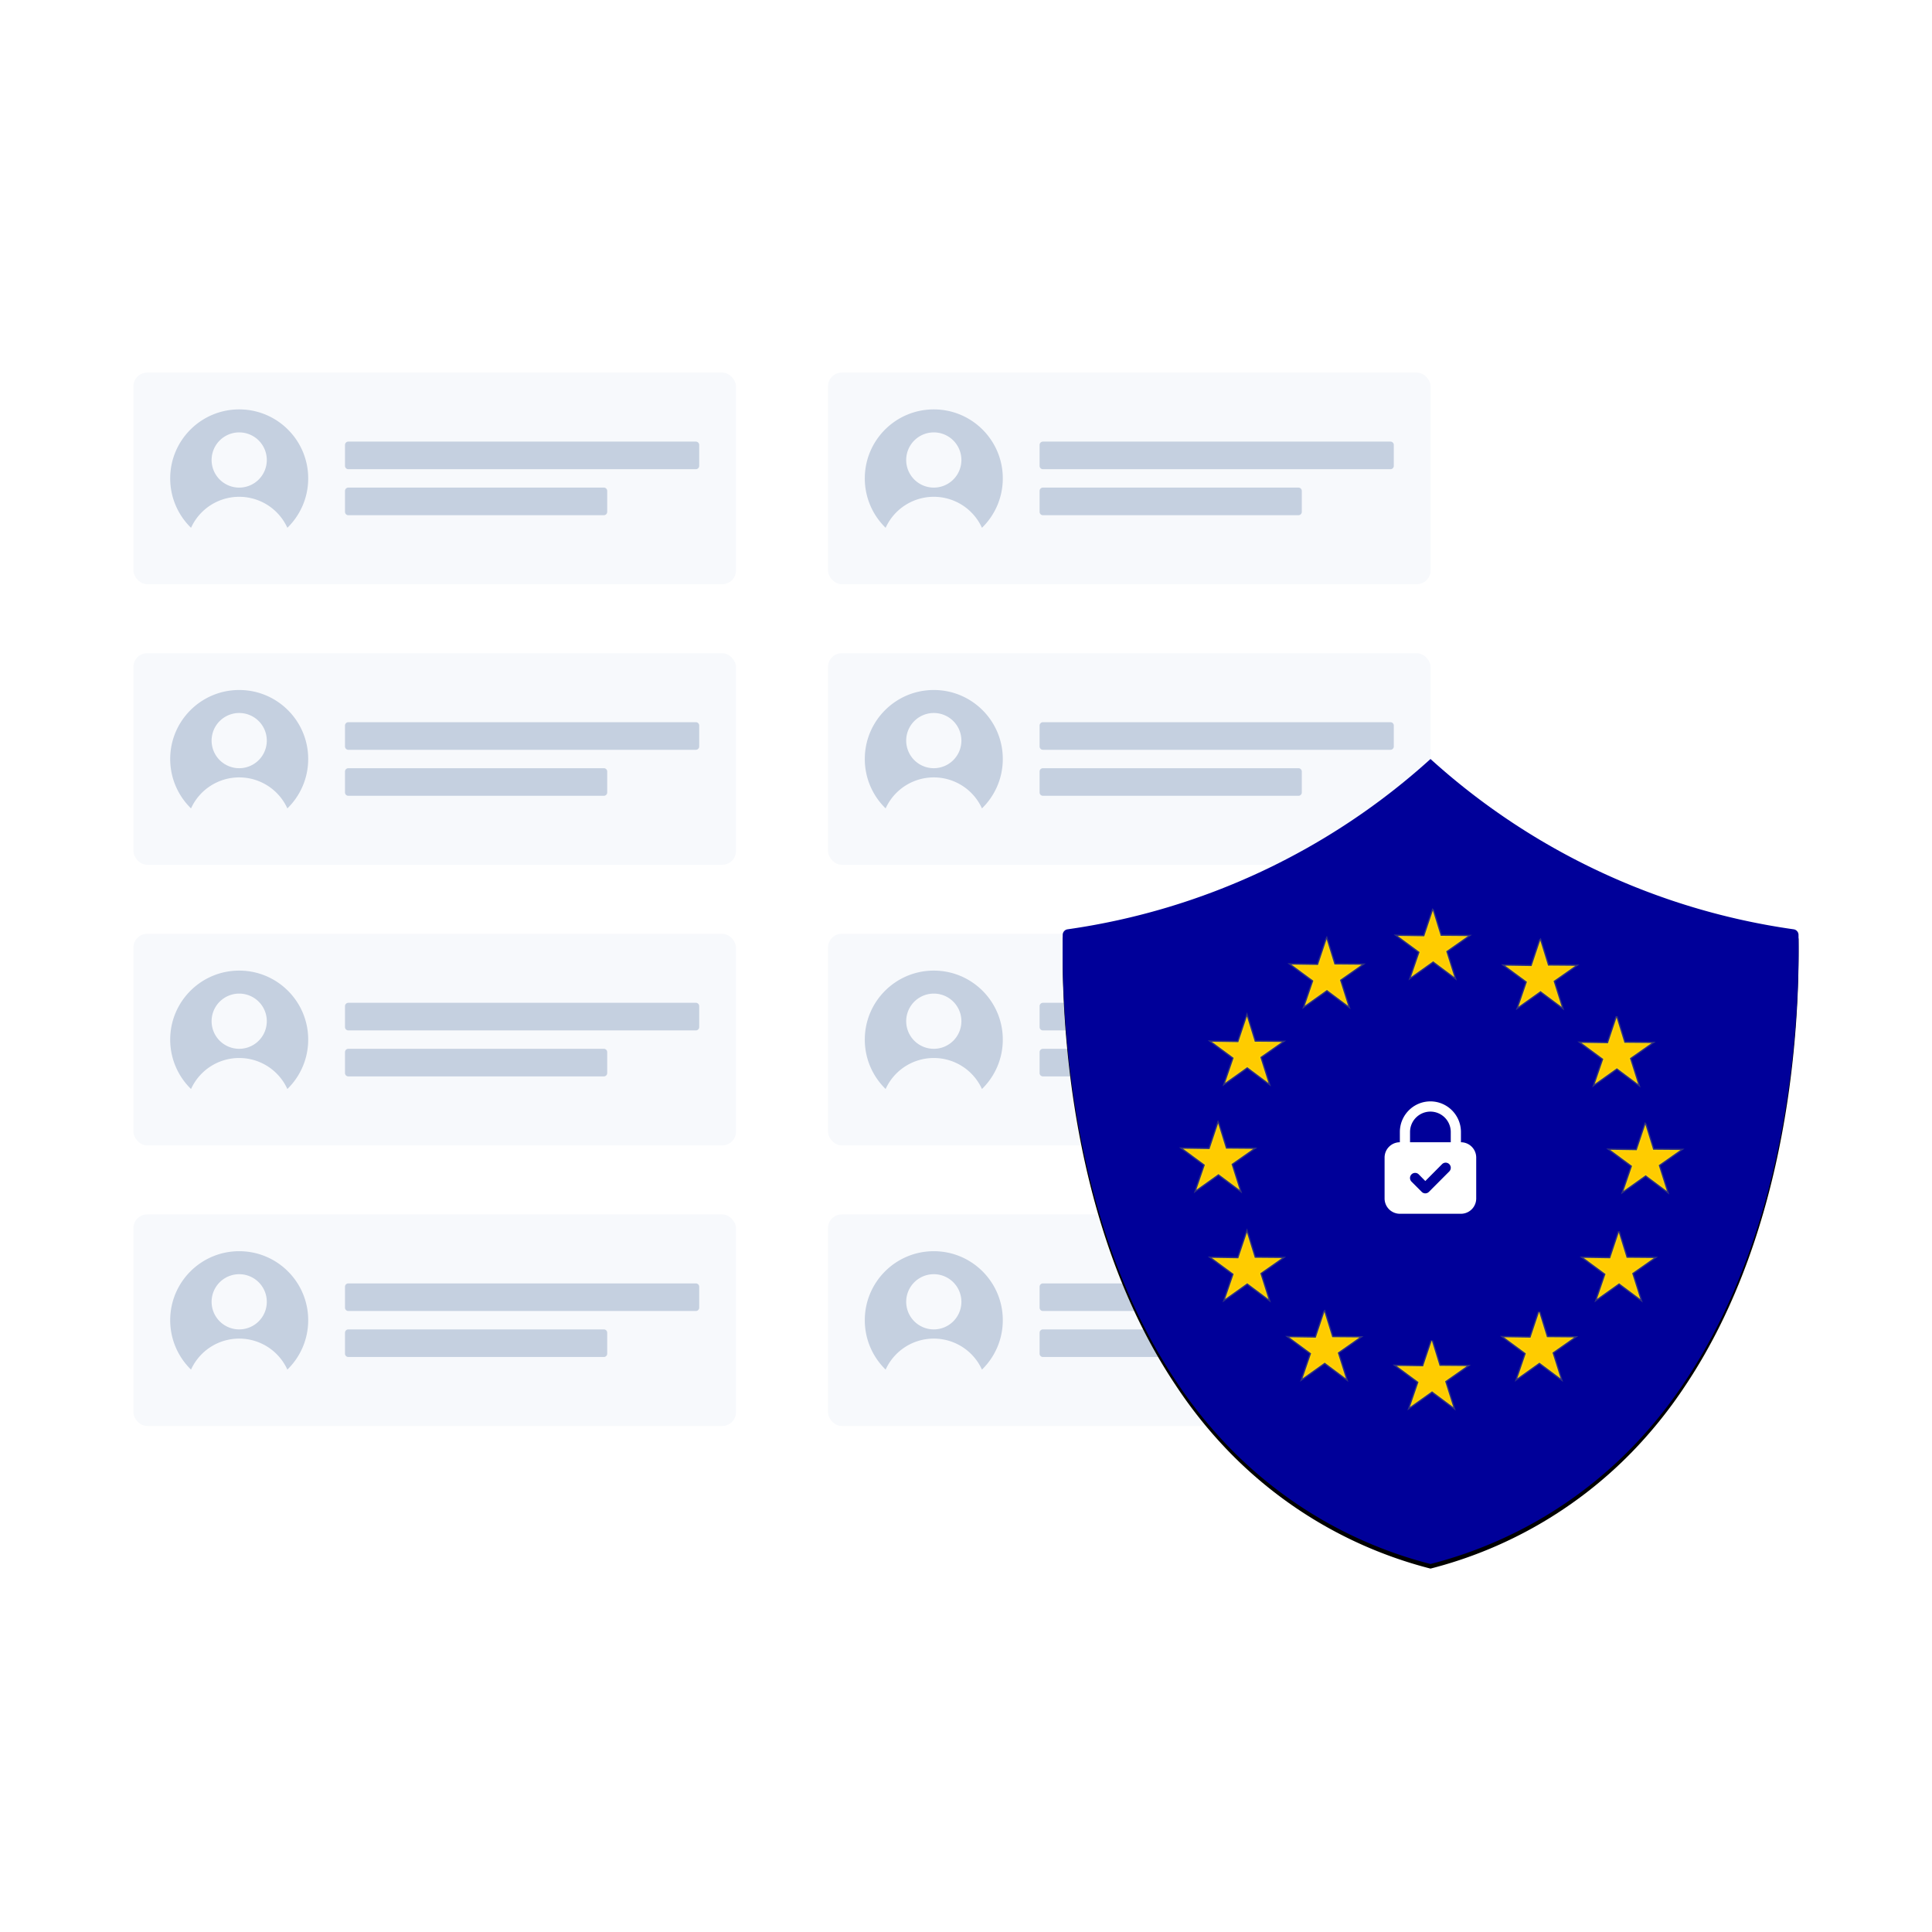 <svg width="420" height="420" viewBox="0 0 420 420" xmlns="http://www.w3.org/2000/svg" xmlns:xlink="http://www.w3.org/1999/xlink">
  <defs>
    <filter x="-3.1%" y="-2.3%" width="106.2%" height="105.7%" filterUnits="objectBoundingBox" id="a">
      <feOffset dy="1" in="SourceAlpha" result="shadowOffsetOuter1"/>
      <feGaussianBlur stdDeviation="1.5" in="shadowOffsetOuter1" result="shadowBlurOuter1"/>
      <feColorMatrix values="0 0 0 0 0 0 0 0 0 0 0 0 0 0 0 0 0 0 0.08 0" in="shadowBlurOuter1"/>
    </filter>
    <path d="M79.979 175a93.346 93.346 0 01-43.562-25.154 98.977 98.977 0 01-11.836-14.71C1.646 100.813-.269 56.046.025 38.197a1.227 1.227 0 011.08-1.177A148.664 148.664 0 0079.98 0a148.468 148.468 0 0078.922 37.02c.602.072 1.06.572 1.08 1.177.246 17.848-1.67 62.616-24.555 96.939a98.977 98.977 0 01-11.836 14.71A93.346 93.346 0 0179.979 175z" id="b"/>
  </defs>
  <g fill="none" fill-rule="evenodd">
    <path d="M0 0h420v420H0z"/>
    <g transform="translate(180 264)">
      <rect fill="#F7F9FC" width="131" height="46" rx="3"/>
      <g fill="#C5D0E0">
        <path d="M102.275 25c.4 0 .725.325.725.725v4.55c0 .4-.325.725-.725.725h-55.55a.725.725 0 01-.725-.725v-4.55c0-.4.325-.725.725-.725h55.55zM122.275 15c.4 0 .725.325.725.725v4.55c0 .4-.325.725-.725.725h-75.55a.725.725 0 01-.725-.725v-4.55c0-.4.325-.725.725-.725h75.55zM23 8c8.284 0 15 6.716 15 15 0 4.21-1.735 8.016-4.529 10.74A11.501 11.501 0 0023 27a11.502 11.502 0 00-10.472 6.74A14.954 14.954 0 018 23c0-8.284 6.716-15 15-15zm0 5a6 6 0 100 12 6 6 0 000-12z"/>
      </g>
    </g>
    <g transform="translate(29 264)">
      <rect fill="#F7F9FC" width="131" height="46" rx="3"/>
      <g fill="#C5D0E0">
        <path d="M102.275 25c.4 0 .725.325.725.725v4.55c0 .4-.325.725-.725.725h-55.55a.725.725 0 01-.725-.725v-4.55c0-.4.325-.725.725-.725h55.55zM122.275 15c.4 0 .725.325.725.725v4.55c0 .4-.325.725-.725.725h-75.55a.725.725 0 01-.725-.725v-4.55c0-.4.325-.725.725-.725h75.55zM23 8c8.284 0 15 6.716 15 15 0 4.21-1.735 8.016-4.529 10.74A11.501 11.501 0 0023 27a11.502 11.502 0 00-10.472 6.74A14.954 14.954 0 018 23c0-8.284 6.716-15 15-15zm0 5a6 6 0 100 12 6 6 0 000-12z"/>
      </g>
    </g>
    <g transform="translate(180 203)">
      <rect fill="#F7F9FC" width="131" height="46" rx="3"/>
      <g fill="#C5D0E0">
        <path d="M102.275 25c.4 0 .725.325.725.725v4.55c0 .4-.325.725-.725.725h-55.55a.725.725 0 01-.725-.725v-4.55c0-.4.325-.725.725-.725h55.55zM122.275 15c.4 0 .725.325.725.725v4.55c0 .4-.325.725-.725.725h-75.55a.725.725 0 01-.725-.725v-4.55c0-.4.325-.725.725-.725h75.55zM23 8c8.284 0 15 6.716 15 15 0 4.21-1.735 8.016-4.529 10.74A11.501 11.501 0 0023 27a11.502 11.502 0 00-10.472 6.74A14.954 14.954 0 018 23c0-8.284 6.716-15 15-15zm0 5a6 6 0 100 12 6 6 0 000-12z"/>
      </g>
    </g>
    <g transform="translate(29 203)">
      <rect fill="#F7F9FC" width="131" height="46" rx="3"/>
      <g fill="#C5D0E0">
        <path d="M102.275 25c.4 0 .725.325.725.725v4.55c0 .4-.325.725-.725.725h-55.55a.725.725 0 01-.725-.725v-4.55c0-.4.325-.725.725-.725h55.55zM122.275 15c.4 0 .725.325.725.725v4.55c0 .4-.325.725-.725.725h-75.55a.725.725 0 01-.725-.725v-4.55c0-.4.325-.725.725-.725h75.55zM23 8c8.284 0 15 6.716 15 15 0 4.21-1.735 8.016-4.529 10.74A11.501 11.501 0 0023 27a11.502 11.502 0 00-10.472 6.74A14.954 14.954 0 018 23c0-8.284 6.716-15 15-15zm0 5a6 6 0 100 12 6 6 0 000-12z"/>
      </g>
    </g>
    <g transform="translate(180 142)">
      <rect fill="#F7F9FC" width="131" height="46" rx="3"/>
      <g fill="#C5D0E0">
        <path d="M102.275 25c.4 0 .725.325.725.725v4.55c0 .4-.325.725-.725.725h-55.55a.725.725 0 01-.725-.725v-4.55c0-.4.325-.725.725-.725h55.55zM122.275 15c.4 0 .725.325.725.725v4.55c0 .4-.325.725-.725.725h-75.55a.725.725 0 01-.725-.725v-4.55c0-.4.325-.725.725-.725h75.55zM23 8c8.284 0 15 6.716 15 15 0 4.21-1.735 8.016-4.529 10.74A11.501 11.501 0 0023 27a11.502 11.502 0 00-10.472 6.74A14.954 14.954 0 018 23c0-8.284 6.716-15 15-15zm0 5a6 6 0 100 12 6 6 0 000-12z"/>
      </g>
    </g>
    <g transform="translate(29 142)">
      <rect fill="#F7F9FC" width="131" height="46" rx="3"/>
      <g fill="#C5D0E0">
        <path d="M102.275 25c.4 0 .725.325.725.725v4.55c0 .4-.325.725-.725.725h-55.55a.725.725 0 01-.725-.725v-4.55c0-.4.325-.725.725-.725h55.55zM122.275 15c.4 0 .725.325.725.725v4.55c0 .4-.325.725-.725.725h-75.55a.725.725 0 01-.725-.725v-4.55c0-.4.325-.725.725-.725h75.55zM23 8c8.284 0 15 6.716 15 15 0 4.21-1.735 8.016-4.529 10.74A11.501 11.501 0 0023 27a11.502 11.502 0 00-10.472 6.74A14.954 14.954 0 018 23c0-8.284 6.716-15 15-15zm0 5a6 6 0 100 12 6 6 0 000-12z"/>
      </g>
    </g>
    <g transform="translate(180 81)">
      <rect fill="#F7F9FC" width="131" height="46" rx="3"/>
      <g fill="#C5D0E0">
        <path d="M102.275 25c.4 0 .725.325.725.725v4.55c0 .4-.325.725-.725.725h-55.55a.725.725 0 01-.725-.725v-4.55c0-.4.325-.725.725-.725h55.55zM122.275 15c.4 0 .725.325.725.725v4.55c0 .4-.325.725-.725.725h-75.55a.725.725 0 01-.725-.725v-4.55c0-.4.325-.725.725-.725h75.55zM23 8c8.284 0 15 6.716 15 15 0 4.21-1.735 8.016-4.529 10.74A11.501 11.501 0 0023 27a11.502 11.502 0 00-10.472 6.74A14.954 14.954 0 018 23c0-8.284 6.716-15 15-15zm0 5a6 6 0 100 12 6 6 0 000-12z"/>
      </g>
    </g>
    <g transform="translate(29 81)">
      <rect fill="#F7F9FC" width="131" height="46" rx="3"/>
      <g fill="#C5D0E0">
        <path d="M102.275 25c.4 0 .725.325.725.725v4.55c0 .4-.325.725-.725.725h-55.55a.725.725 0 01-.725-.725v-4.55c0-.4.325-.725.725-.725h55.55zM122.275 15c.4 0 .725.325.725.725v4.55c0 .4-.325.725-.725.725h-75.55a.725.725 0 01-.725-.725v-4.55c0-.4.325-.725.725-.725h75.55z"/>
        <g>
          <path d="M23 8c8.284 0 15 6.716 15 15 0 4.21-1.735 8.016-4.529 10.74A11.501 11.501 0 0023 27a11.502 11.502 0 00-10.472 6.74A14.954 14.954 0 018 23c0-8.284 6.716-15 15-15zm0 5a6 6 0 100 12 6 6 0 000-12z"/>
        </g>
      </g>
    </g>
    <g>
      <g transform="translate(231 165)">
        <use fill="#000" filter="url(#a)" xlink:href="#b"/>
        <use fill="#009" xlink:href="#b"/>
      </g>
      <path d="M317.596 248.316v-2.221c0-3.68-2.972-6.663-6.64-6.663-3.666 0-6.639 2.983-6.639 6.663v2.221a3.326 3.326 0 00-3.32 3.332v8.884a3.326 3.326 0 003.32 3.332h13.28a3.326 3.326 0 003.319-3.332v-8.884a3.326 3.326 0 00-3.32-3.332zm-2.534 6.341l-4.426 4.442a1.105 1.105 0 01-1.571 0l-2.214-2.22a1.118 1.118 0 010-1.578 1.108 1.108 0 011.572 0l1.427 1.444 3.64-3.665a1.108 1.108 0 011.572 0 1.118 1.118 0 010 1.577zm-8.531-8.562a4.434 4.434 0 014.426-4.442 4.434 4.434 0 014.426 4.442v2.221h-8.852v-2.221z" fill="#FFF"/>
      <path d="M311.253 291.44l1.702 5.49 5.916.05-4.72 3.308 1.782 5.621-4.616-3.45-4.817 3.427 1.869-5.438-4.757-3.507 5.766.09 1.875-5.592zm-23.337-6.233l1.701 5.492 5.917.05-4.72 3.306 1.781 5.622-4.616-3.45-4.816 3.427 1.868-5.439-4.756-3.506 5.766.09 1.875-5.592zm46.675 0l1.701 5.492 5.916.05-4.72 3.306 1.782 5.622-4.616-3.45-4.816 3.427 1.868-5.439-4.756-3.506 5.765.09 1.876-5.592zm-63.517-17.259l1.702 5.492 5.916.05-4.72 3.307 1.782 5.621-4.616-3.45-4.817 3.427 1.869-5.438-4.757-3.507 5.766.09 1.875-5.592zm80.84 0l1.7 5.492 5.917.05-4.72 3.307 1.782 5.621-4.616-3.45-4.817 3.427 1.868-5.438-4.756-3.507 5.766.09 1.875-5.592zm5.773-23.49l1.701 5.49 5.917.05-4.72 3.308 1.782 5.621-4.616-3.45-4.817 3.427 1.868-5.438-4.756-3.507 5.766.09 1.875-5.592zm-92.868-.24l1.701 5.491 5.917.05-4.72 3.307 1.782 5.621-4.616-3.45-4.817 3.427 1.868-5.438-4.756-3.507 5.766.09 1.875-5.592zm86.613-23.012l1.701 5.491 5.916.05-4.72 3.307 1.782 5.622-4.616-3.45-4.816 3.426 1.868-5.438-4.756-3.507 5.766.09 1.875-5.591zm-80.358-.24l1.702 5.492 5.916.05-4.72 3.307 1.782 5.621-4.616-3.45-4.817 3.427 1.869-5.439-4.757-3.506 5.766.09 1.875-5.592zm63.757-16.54l1.701 5.492 5.917.05-4.72 3.307 1.782 5.621-4.617-3.45-4.816 3.427 1.868-5.438-4.756-3.507 5.766.09 1.875-5.591zm-46.434-.24l1.701 5.492 5.917.05-4.72 3.307 1.781 5.622-4.616-3.45-4.816 3.426 1.868-5.438-4.756-3.507 5.766.09 1.875-5.591zm23.097-6.231l1.7 5.491 5.917.05-4.72 3.307 1.782 5.621-4.616-3.45-4.817 3.427 1.869-5.438-4.757-3.507 5.766.09 1.876-5.591z" stroke-opacity=".209" stroke="#E6F32E" stroke-width=".567" fill="#FC0"/>
    </g>
  </g>
</svg>